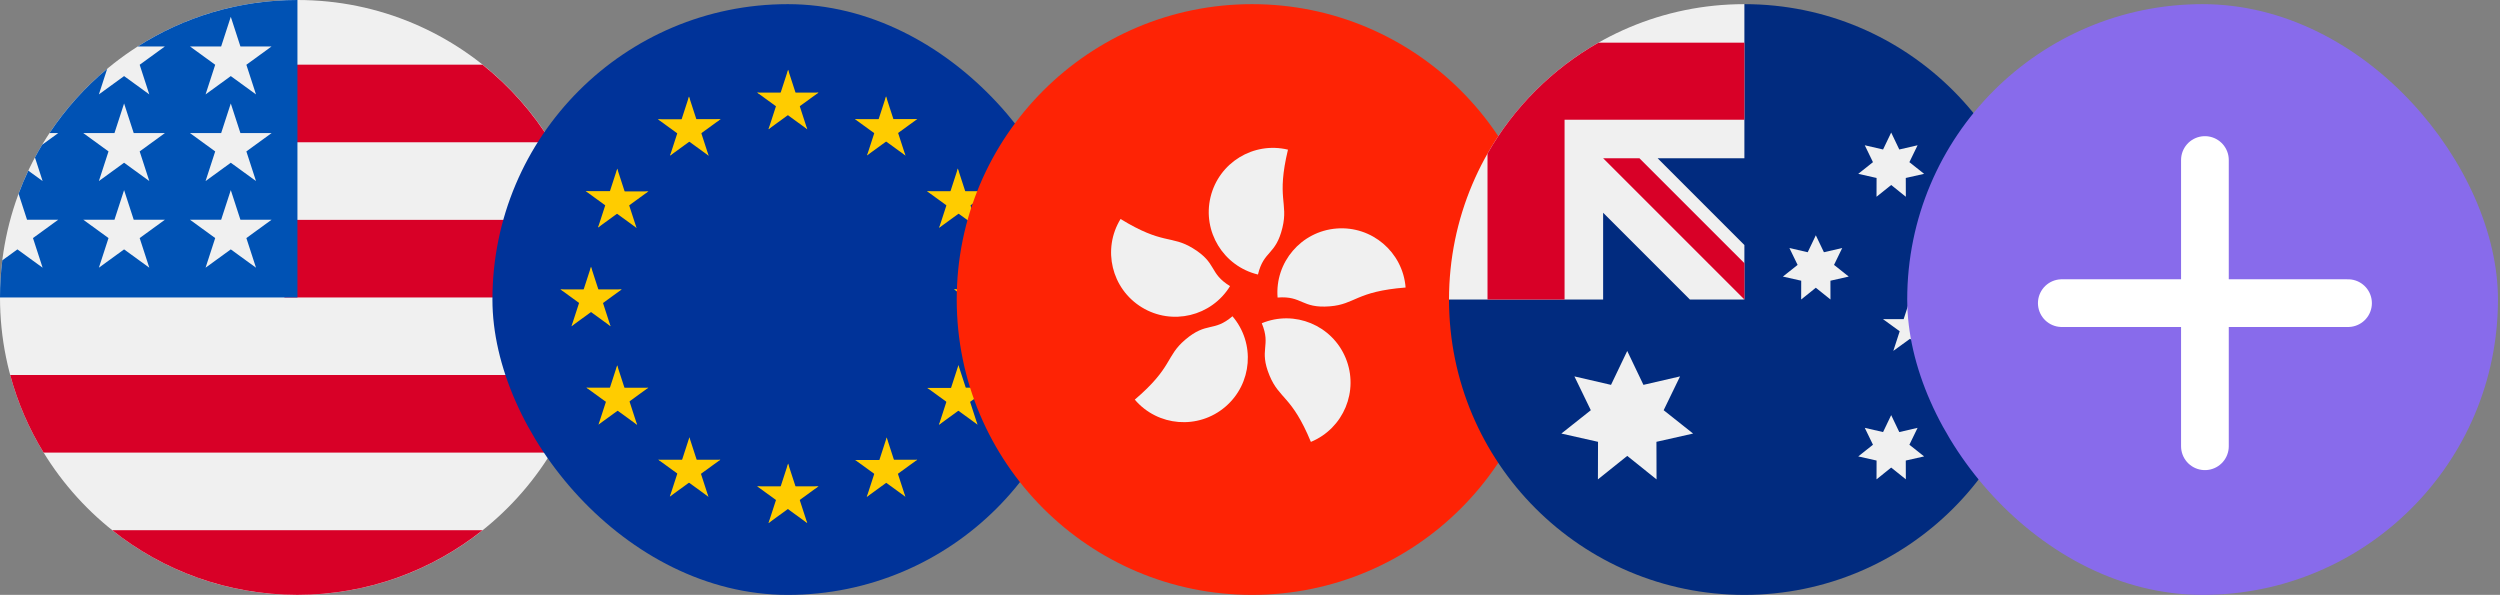 <svg width="311" height="74" viewBox="0 0 311 74" fill="none" xmlns="http://www.w3.org/2000/svg">
<rect x="0" y="0" width="311" height="74" fill="#808080" stroke="none"/>
<g clip-path="url(#clip0_22779_129621)">
<path d="M37.002 74.004C57.438 74.004 74.004 57.438 74.004 37.002C74.004 16.566 57.438 0 37.002 0C16.566 0 0 16.566 0 37.002C0 57.438 16.566 74.004 37.002 74.004Z" fill="#F0F0F0"/>
<path d="M35.381 37.004H73.992C73.992 33.665 73.546 30.429 72.717 27.352H35.381V37.004Z" fill="#D80027"/>
<path d="M35.381 17.7H68.561C66.296 14.004 63.399 10.736 60.023 8.047H35.381V17.7Z" fill="#D80027"/>
<path d="M36.992 74.001C45.7 74.001 53.705 70.991 60.025 65.957H13.959C20.28 70.991 28.284 74.001 36.992 74.001Z" fill="#D80027"/>
<path d="M5.426 56.305H68.568C70.386 53.338 71.797 50.094 72.724 46.652H1.27C2.197 50.094 3.607 53.338 5.426 56.305Z" fill="#D80027"/>
<path d="M17.14 5.778H20.512L17.375 8.057L18.573 11.744L15.437 9.465L12.301 11.744L13.336 8.559C10.574 10.859 8.154 13.554 6.159 16.557H7.24L5.243 18.008C4.932 18.527 4.634 19.054 4.348 19.589L5.301 22.523L3.522 21.231C3.08 22.167 2.676 23.125 2.312 24.103L3.363 27.336H7.24L4.103 29.615L5.301 33.302L2.165 31.023L0.286 32.388C0.098 33.9 0 35.439 0 37.002H37.002C37.002 16.567 37.002 14.157 37.002 0C29.692 0 22.878 2.12 17.14 5.778ZM18.573 33.302L15.437 31.023L12.301 33.302L13.499 29.615L10.362 27.336H14.239L15.437 23.649L16.635 27.336H20.512L17.375 29.615L18.573 33.302ZM17.375 18.836L18.573 22.523L15.437 20.244L12.301 22.523L13.499 18.836L10.362 16.557H14.239L15.437 12.87L16.635 16.557H20.512L17.375 18.836ZM31.846 33.302L28.71 31.023L25.573 33.302L26.771 29.615L23.635 27.336H27.512L28.71 23.649L29.908 27.336H33.784L30.648 29.615L31.846 33.302ZM30.648 18.836L31.846 22.523L28.71 20.244L25.573 22.523L26.771 18.836L23.635 16.557H27.512L28.71 12.87L29.908 16.557H33.784L30.648 18.836ZM30.648 8.057L31.846 11.744L28.71 9.465L25.573 11.744L26.771 8.057L23.635 5.778H27.512L28.71 2.091L29.908 5.778H33.784L30.648 8.057Z" fill="#0052B4"/>
</g>
<g clip-path="url(#clip1_22779_129621)">
<path d="M134.744 0.516H61.256V74.004H134.744V0.516Z" fill="#003399"/>
<path d="M98.039 8.68L96.777 12.562L98.719 13.193L98.039 8.68Z" fill="#FFCC00"/>
<path d="M98.039 8.68L99.301 12.562L97.359 13.193L98.039 8.68Z" fill="#FFCC00"/>
<path d="M101.826 11.516H97.743V13.557L101.826 11.516Z" fill="#FFCC00"/>
<path d="M101.826 11.516L98.523 13.915L97.323 12.264L101.826 11.516Z" fill="#FFCC00"/>
<path d="M100.42 16.078L99.158 12.195L97.217 12.826L100.42 16.078Z" fill="#FFCC00"/>
<path d="M100.42 16.078L97.117 13.678L98.317 12.027L100.42 16.078Z" fill="#FFCC00"/>
<path d="M94.186 11.516H98.268V13.557L94.186 11.516Z" fill="#FFCC00"/>
<path d="M94.186 11.516L97.489 13.915L98.688 12.264L94.186 11.516Z" fill="#FFCC00"/>
<path d="M95.6 16.078L96.861 12.195L98.803 12.826L95.6 16.078Z" fill="#FFCC00"/>
<path d="M95.6 16.078L98.903 13.678L97.703 12.027L95.6 16.078Z" fill="#FFCC00"/>
<path d="M98.039 57.672L96.777 61.555L98.719 62.185L98.039 57.672Z" fill="#FFCC00"/>
<path d="M98.039 57.672L99.301 61.555L97.359 62.185L98.039 57.672Z" fill="#FFCC00"/>
<path d="M101.826 60.496H97.743V62.537L101.826 60.496Z" fill="#FFCC00"/>
<path d="M101.826 60.496L98.523 62.896L97.323 61.244L101.826 60.496Z" fill="#FFCC00"/>
<path d="M100.42 65.074L99.158 61.191L97.217 61.822L100.42 65.074Z" fill="#FFCC00"/>
<path d="M100.42 65.074L97.117 62.675L98.317 61.023L100.42 65.074Z" fill="#FFCC00"/>
<path d="M94.186 60.496H98.268V62.537L94.186 60.496Z" fill="#FFCC00"/>
<path d="M94.186 60.496L97.489 62.896L98.688 61.244L94.186 60.496Z" fill="#FFCC00"/>
<path d="M95.6 65.074L96.861 61.191L98.803 61.822L95.6 65.074Z" fill="#FFCC00"/>
<path d="M95.6 65.074L98.903 62.675L97.703 61.023L95.6 65.074Z" fill="#FFCC00"/>
<path d="M73.522 33.191L72.26 37.074L74.201 37.705L73.522 33.191Z" fill="#FFCC00"/>
<path d="M73.522 33.191L74.783 37.074L72.842 37.705L73.522 33.191Z" fill="#FFCC00"/>
<path d="M77.338 36.004H73.255V38.045L77.338 36.004Z" fill="#FFCC00"/>
<path d="M77.338 36.004L74.035 38.404L72.835 36.752L77.338 36.004Z" fill="#FFCC00"/>
<path d="M75.951 40.582L74.69 36.699L72.748 37.33L75.951 40.582Z" fill="#FFCC00"/>
<path d="M75.951 40.582L72.648 38.182L73.848 36.531L75.951 40.582Z" fill="#FFCC00"/>
<path d="M69.721 36.004H73.803V38.045L69.721 36.004Z" fill="#FFCC00"/>
<path d="M69.721 36.004L73.024 38.404L74.224 36.752L69.721 36.004Z" fill="#FFCC00"/>
<path d="M71.096 40.582L72.357 36.699L74.299 37.33L71.096 40.582Z" fill="#FFCC00"/>
<path d="M71.096 40.582L74.399 38.182L73.199 36.531L71.096 40.582Z" fill="#FFCC00"/>
<path d="M83.35 19.367L86.653 16.967L85.453 15.316L83.35 19.367Z" fill="#FFCC00"/>
<path d="M83.35 19.367L84.611 15.484L86.553 16.115L83.35 19.367Z" fill="#FFCC00"/>
<path d="M81.84 14.836L85.143 17.236L86.343 15.584L81.84 14.836Z" fill="#FFCC00"/>
<path d="M81.84 14.836H85.922V16.877L81.84 14.836Z" fill="#FFCC00"/>
<path d="M85.711 12.012L84.449 15.895L86.391 16.525L85.711 12.012Z" fill="#FFCC00"/>
<path d="M85.711 12.012L86.973 15.895L85.031 16.525L85.711 12.012Z" fill="#FFCC00"/>
<path d="M88.154 19.371L84.851 16.971L86.051 15.32L88.154 19.371Z" fill="#FFCC00"/>
<path d="M88.154 19.371L86.893 15.488L84.951 16.119L88.154 19.371Z" fill="#FFCC00"/>
<path d="M89.647 14.824L86.344 17.224L85.144 15.572L89.647 14.824Z" fill="#FFCC00"/>
<path d="M89.647 14.824H85.564V16.866L89.647 14.824Z" fill="#FFCC00"/>
<path d="M79.18 28.348L77.918 24.465L75.977 25.096L79.18 28.348Z" fill="#FFCC00"/>
<path d="M79.18 28.348L75.877 25.948L77.077 24.296L79.18 28.348Z" fill="#FFCC00"/>
<path d="M74.394 28.305L77.698 25.905L76.498 24.253L74.394 28.305Z" fill="#FFCC00"/>
<path d="M74.394 28.305L75.656 24.422L77.598 25.053L74.394 28.305Z" fill="#FFCC00"/>
<path d="M72.857 23.773L76.16 26.173L77.36 24.522L72.857 23.773Z" fill="#FFCC00"/>
<path d="M72.857 23.773H76.94V25.815L72.857 23.773Z" fill="#FFCC00"/>
<path d="M80.66 23.809L77.357 26.208L76.157 24.557L80.66 23.809Z" fill="#FFCC00"/>
<path d="M80.66 23.809H76.578V25.85L80.66 23.809Z" fill="#FFCC00"/>
<path d="M76.785 20.984L78.047 24.867L76.105 25.498L76.785 20.984Z" fill="#FFCC00"/>
<path d="M76.785 20.984L75.523 24.867L77.465 25.498L76.785 20.984Z" fill="#FFCC00"/>
<path d="M80.643 48.234H76.56V50.276L80.643 48.234Z" fill="#FFCC00"/>
<path d="M80.643 48.234L77.34 50.634L76.14 48.983L80.643 48.234Z" fill="#FFCC00"/>
<path d="M79.258 52.852L77.996 48.969L76.055 49.599L79.258 52.852Z" fill="#FFCC00"/>
<path d="M79.258 52.852L75.955 50.452L77.155 48.8L79.258 52.852Z" fill="#FFCC00"/>
<path d="M74.457 52.816L77.76 50.417L76.56 48.765L74.457 52.816Z" fill="#FFCC00"/>
<path d="M74.457 52.816L75.719 48.934L77.66 49.564L74.457 52.816Z" fill="#FFCC00"/>
<path d="M76.777 45.449L78.039 49.332L76.097 49.963L76.777 45.449Z" fill="#FFCC00"/>
<path d="M76.777 45.449L75.516 49.332L77.457 49.963L76.777 45.449Z" fill="#FFCC00"/>
<path d="M72.953 48.23H77.036V50.272L72.953 48.23Z" fill="#FFCC00"/>
<path d="M72.953 48.23L76.256 50.63L77.456 48.979L72.953 48.23Z" fill="#FFCC00"/>
<path d="M89.609 57.191H85.527V59.233L89.609 57.191Z" fill="#FFCC00"/>
<path d="M89.609 57.191L86.306 59.591L85.106 57.94L89.609 57.191Z" fill="#FFCC00"/>
<path d="M88.127 61.797L86.865 57.914L84.924 58.545L88.127 61.797Z" fill="#FFCC00"/>
<path d="M88.127 61.797L84.824 59.397L86.024 57.746L88.127 61.797Z" fill="#FFCC00"/>
<path d="M83.33 61.773L86.633 59.374L85.433 57.722L83.33 61.773Z" fill="#FFCC00"/>
<path d="M83.33 61.773L84.592 57.891L86.533 58.521L83.33 61.773Z" fill="#FFCC00"/>
<path d="M85.76 54.402L87.021 58.285L85.08 58.916L85.76 54.402Z" fill="#FFCC00"/>
<path d="M85.76 54.402L84.498 58.285L86.44 58.916L85.76 54.402Z" fill="#FFCC00"/>
<path d="M81.894 57.191H85.977V59.233L81.894 57.191Z" fill="#FFCC00"/>
<path d="M81.894 57.191L85.198 59.591L86.397 57.94L81.894 57.191Z" fill="#FFCC00"/>
<path d="M122.48 33.188L123.742 37.07L121.801 37.701L122.48 33.188Z" fill="#FFCC00"/>
<path d="M122.48 33.188L121.219 37.07L123.16 37.701L122.48 33.188Z" fill="#FFCC00"/>
<path d="M118.682 35.992H122.764V38.033L118.682 35.992Z" fill="#FFCC00"/>
<path d="M118.682 35.992L121.985 38.392L123.184 36.74L118.682 35.992Z" fill="#FFCC00"/>
<path d="M120.088 40.57L121.35 36.688L123.291 37.318L120.088 40.57Z" fill="#FFCC00"/>
<path d="M120.088 40.57L123.391 38.171L122.191 36.519L120.088 40.57Z" fill="#FFCC00"/>
<path d="M126.311 35.992H122.228V38.033L126.311 35.992Z" fill="#FFCC00"/>
<path d="M126.311 35.992L123.008 38.392L121.808 36.74L126.311 35.992Z" fill="#FFCC00"/>
<path d="M124.924 40.57L123.662 36.688L121.721 37.318L124.924 40.57Z" fill="#FFCC00"/>
<path d="M124.924 40.57L121.621 38.171L122.821 36.519L124.924 40.57Z" fill="#FFCC00"/>
<path d="M112.639 19.352L109.336 16.952L110.536 15.3L112.639 19.352Z" fill="#FFCC00"/>
<path d="M112.639 19.352L111.377 15.469L109.436 16.099L112.639 19.352Z" fill="#FFCC00"/>
<path d="M114.105 14.812L110.803 17.212L109.603 15.561L114.105 14.812Z" fill="#FFCC00"/>
<path d="M114.105 14.812H110.023V16.854L114.105 14.812Z" fill="#FFCC00"/>
<path d="M110.223 11.992L111.484 15.875L109.543 16.506L110.223 11.992Z" fill="#FFCC00"/>
<path d="M110.223 11.992L108.961 15.875L110.902 16.506L110.223 11.992Z" fill="#FFCC00"/>
<path d="M107.859 19.332L111.162 16.932L109.962 15.281L107.859 19.332Z" fill="#FFCC00"/>
<path d="M107.859 19.332L109.121 15.449L111.062 16.08L107.859 19.332Z" fill="#FFCC00"/>
<path d="M106.348 14.816L109.651 17.216L110.85 15.565L106.348 14.816Z" fill="#FFCC00"/>
<path d="M106.348 14.816H110.43V16.858L106.348 14.816Z" fill="#FFCC00"/>
<path d="M116.826 28.34L118.088 24.457L120.029 25.088L116.826 28.34Z" fill="#FFCC00"/>
<path d="M116.826 28.34L120.129 25.94L118.929 24.289L116.826 28.34Z" fill="#FFCC00"/>
<path d="M121.623 28.305L118.32 25.905L119.52 24.253L121.623 28.305Z" fill="#FFCC00"/>
<path d="M121.623 28.305L120.361 24.422L118.42 25.053L121.623 28.305Z" fill="#FFCC00"/>
<path d="M123.146 23.785L119.844 26.185L118.644 24.533L123.146 23.785Z" fill="#FFCC00"/>
<path d="M123.146 23.785H119.064V25.826L123.146 23.785Z" fill="#FFCC00"/>
<path d="M115.32 23.789L118.623 26.189L119.823 24.537L115.32 23.789Z" fill="#FFCC00"/>
<path d="M115.32 23.789H119.403V25.83L115.32 23.789Z" fill="#FFCC00"/>
<path d="M119.156 20.965L117.895 24.848L119.836 25.479L119.156 20.965Z" fill="#FFCC00"/>
<path d="M119.156 20.965L120.418 24.848L118.476 25.479L119.156 20.965Z" fill="#FFCC00"/>
<path d="M115.365 48.262H119.448V50.303L115.365 48.262Z" fill="#FFCC00"/>
<path d="M115.365 48.262L118.668 50.661L119.868 49.01L115.365 48.262Z" fill="#FFCC00"/>
<path d="M116.801 52.852L118.062 48.969L120.004 49.599L116.801 52.852Z" fill="#FFCC00"/>
<path d="M116.801 52.852L120.104 50.452L118.904 48.8L116.801 52.852Z" fill="#FFCC00"/>
<path d="M121.598 52.82L118.295 50.421L119.495 48.769L121.598 52.82Z" fill="#FFCC00"/>
<path d="M121.598 52.82L120.336 48.938L118.395 49.568L121.598 52.82Z" fill="#FFCC00"/>
<path d="M119.229 45.426L117.967 49.309L119.908 49.94L119.229 45.426Z" fill="#FFCC00"/>
<path d="M119.229 45.426L120.49 49.309L118.549 49.94L119.229 45.426Z" fill="#FFCC00"/>
<path d="M123.109 48.227H119.027V50.268L123.109 48.227Z" fill="#FFCC00"/>
<path d="M123.109 48.227L119.806 50.626L118.607 48.975L123.109 48.227Z" fill="#FFCC00"/>
<path d="M106.387 57.223H110.469V59.264L106.387 57.223Z" fill="#FFCC00"/>
<path d="M106.387 57.223L109.69 59.622L110.89 57.971L106.387 57.223Z" fill="#FFCC00"/>
<path d="M107.824 61.82L109.086 57.938L111.027 58.568L107.824 61.82Z" fill="#FFCC00"/>
<path d="M107.824 61.82L111.127 59.421L109.927 57.769L107.824 61.82Z" fill="#FFCC00"/>
<path d="M112.625 61.789L109.322 59.389L110.522 57.738L112.625 61.789Z" fill="#FFCC00"/>
<path d="M112.625 61.789L111.363 57.906L109.422 58.537L112.625 61.789Z" fill="#FFCC00"/>
<path d="M110.305 54.422L109.043 58.305L110.985 58.935L110.305 54.422Z" fill="#FFCC00"/>
<path d="M110.305 54.422L111.566 58.305L109.625 58.935L110.305 54.422Z" fill="#FFCC00"/>
<path d="M114.098 57.195H110.015V59.237L114.098 57.195Z" fill="#FFCC00"/>
<path d="M114.098 57.195L110.795 59.595L109.595 57.944L114.098 57.195Z" fill="#FFCC00"/>
</g>
<g clip-path="url(#clip2_22779_129621)">
<path d="M155.76 74.004C176.053 74.004 192.504 57.553 192.504 37.26C192.504 16.966 176.053 0.516 155.76 0.516C135.467 0.516 119.016 16.966 119.016 37.26C119.016 57.553 135.467 74.004 155.76 74.004Z" fill="#FE2305"/>
<path d="M159.537 28.311C158.702 31.784 157.218 31.122 156.49 34.151C152.201 33.12 149.559 28.807 150.59 24.517C151.621 20.228 155.935 17.586 160.224 18.618C158.768 24.676 160.284 25.204 159.537 28.311Z" fill="#F0F0F0"/>
<path d="M148.405 30.891C151.45 32.758 150.362 33.965 153.017 35.594C150.711 39.354 145.793 40.533 142.032 38.227C138.271 35.921 137.092 31.003 139.398 27.242C144.71 30.499 145.681 29.221 148.405 30.891Z" fill="#F0F0F0"/>
<path d="M147.421 42.277C150.138 39.958 150.949 41.366 153.319 39.344C156.183 42.699 155.784 47.741 152.429 50.605C149.074 53.469 144.032 53.071 141.168 49.715C145.907 45.67 144.991 44.351 147.421 42.277Z" fill="#F0F0F0"/>
<path d="M157.933 46.726C156.566 43.425 158.156 43.089 156.965 40.211C161.041 38.524 165.713 40.461 167.4 44.537C169.087 48.613 167.15 53.285 163.074 54.972C160.692 49.215 159.155 49.679 157.933 46.726Z" fill="#F0F0F0"/>
<path d="M165.427 38.108C161.865 38.388 162.036 36.772 158.931 37.015C158.586 32.618 161.872 28.772 166.27 28.427C170.668 28.083 174.513 31.369 174.858 35.767C168.646 36.254 168.612 37.859 165.427 38.108Z" fill="#F0F0F0"/>
</g>
<g clip-path="url(#clip3_22779_129621)">
<path d="M253.746 37.26C253.746 57.553 237.295 74.004 217.002 74.004C196.709 74.004 180.258 57.553 180.258 37.26C180.258 37.268 217.002 0.52 217.002 0.516C237.295 0.516 253.746 16.967 253.746 37.26Z" fill="#012B7F"/>
<path d="M216.906 37.257H217.003C217.003 37.224 217.003 37.193 217.003 37.16C216.971 37.193 216.939 37.225 216.906 37.257Z" fill="#F0F0F0"/>
<path d="M217.002 19.686C217.002 13.221 217.002 8.984 217.002 0.516H216.996C196.705 0.519 180.258 16.968 180.258 37.26H199.429V26.464L210.224 37.26H216.904C216.937 37.227 216.969 37.194 217.002 37.161C217.002 34.686 217.002 32.477 217.002 30.482L206.207 19.686H217.002Z" fill="#F0F0F0"/>
<path d="M198.844 5.312C193.097 8.585 188.319 13.363 185.047 19.109V37.264H194.632V14.898L216.998 14.898C216.998 11.875 216.998 8.995 216.998 5.312H198.844Z" fill="#D80027"/>
<path d="M217.007 32.746L203.952 19.692H199.434L217.007 37.264H217.007C217.007 37.264 217.007 34.149 217.007 32.746Z" fill="#D80027"/>
<path d="M202.428 43.66L204.444 47.877L208.998 46.824L206.959 51.03L210.621 53.934L206.061 54.962L206.074 59.636L202.428 56.712L198.781 59.636L198.794 54.962L194.234 53.934L197.897 51.03L195.857 46.824L200.411 47.877L202.428 43.66Z" fill="#F0F0F0"/>
<path d="M235.263 51.641L236.271 53.749L238.548 53.223L237.528 55.325L239.359 56.778L237.079 57.291L237.086 59.629L235.263 58.166L233.439 59.629L233.446 57.291L231.166 56.778L232.997 55.325L231.977 53.223L234.254 53.749L235.263 51.641Z" fill="#F0F0F0"/>
<path d="M225.888 29.27L226.896 31.378L229.173 30.852L228.153 32.954L229.984 34.407L227.705 34.92L227.711 37.257L225.888 35.795L224.065 37.257L224.071 34.92L221.791 34.407L223.622 32.954L222.602 30.852L224.879 31.378L225.888 29.27Z" fill="#F0F0F0"/>
<path d="M235.263 16.488L236.271 18.597L238.548 18.07L237.528 20.173L239.359 21.625L237.079 22.139L237.086 24.476L235.263 23.014L233.439 24.476L233.446 22.139L231.166 21.625L232.997 20.173L231.977 18.07L234.254 18.597L235.263 16.488Z" fill="#F0F0F0"/>
<path d="M243.464 26.066L244.472 28.175L246.749 27.648L245.729 29.751L247.56 31.203L245.281 31.717L245.287 34.054L243.464 32.592L241.641 34.054L241.647 31.717L239.367 31.203L241.198 29.751L240.179 27.648L242.455 28.175L243.464 26.066Z" fill="#F0F0F0"/>
<path d="M237.606 37.262L238.399 39.703H240.965L238.889 41.211L239.682 43.652L237.606 42.144L235.529 43.652L236.322 41.211L234.246 39.703H236.813L237.606 37.262Z" fill="#F0F0F0"/>
</g>
<rect x="237.258" y="0.516" width="73.488" height="73.488" rx="36.744" fill="#886BEB"/>
<path d="M274.292 19.906V55.514M256.488 37.71H292.095" stroke="white" stroke-width="5.935" stroke-linecap="round" stroke-linejoin="round"/>
<defs>
<clipPath id="clip0_22779_129621">
<rect width="74.004" height="74.004" fill="white"/>
</clipPath>
<clipPath id="clip1_22779_129621">
<rect x="61.258" y="0.516" width="73.488" height="73.488" rx="36.744" fill="white"/>
</clipPath>
<clipPath id="clip2_22779_129621">
<rect width="73.488" height="73.488" fill="white" transform="translate(119 0.516)"/>
</clipPath>
<clipPath id="clip3_22779_129621">
<rect width="73.488" height="73.488" fill="white" transform="translate(180.258 0.516)"/>
</clipPath>
</defs>
</svg>

